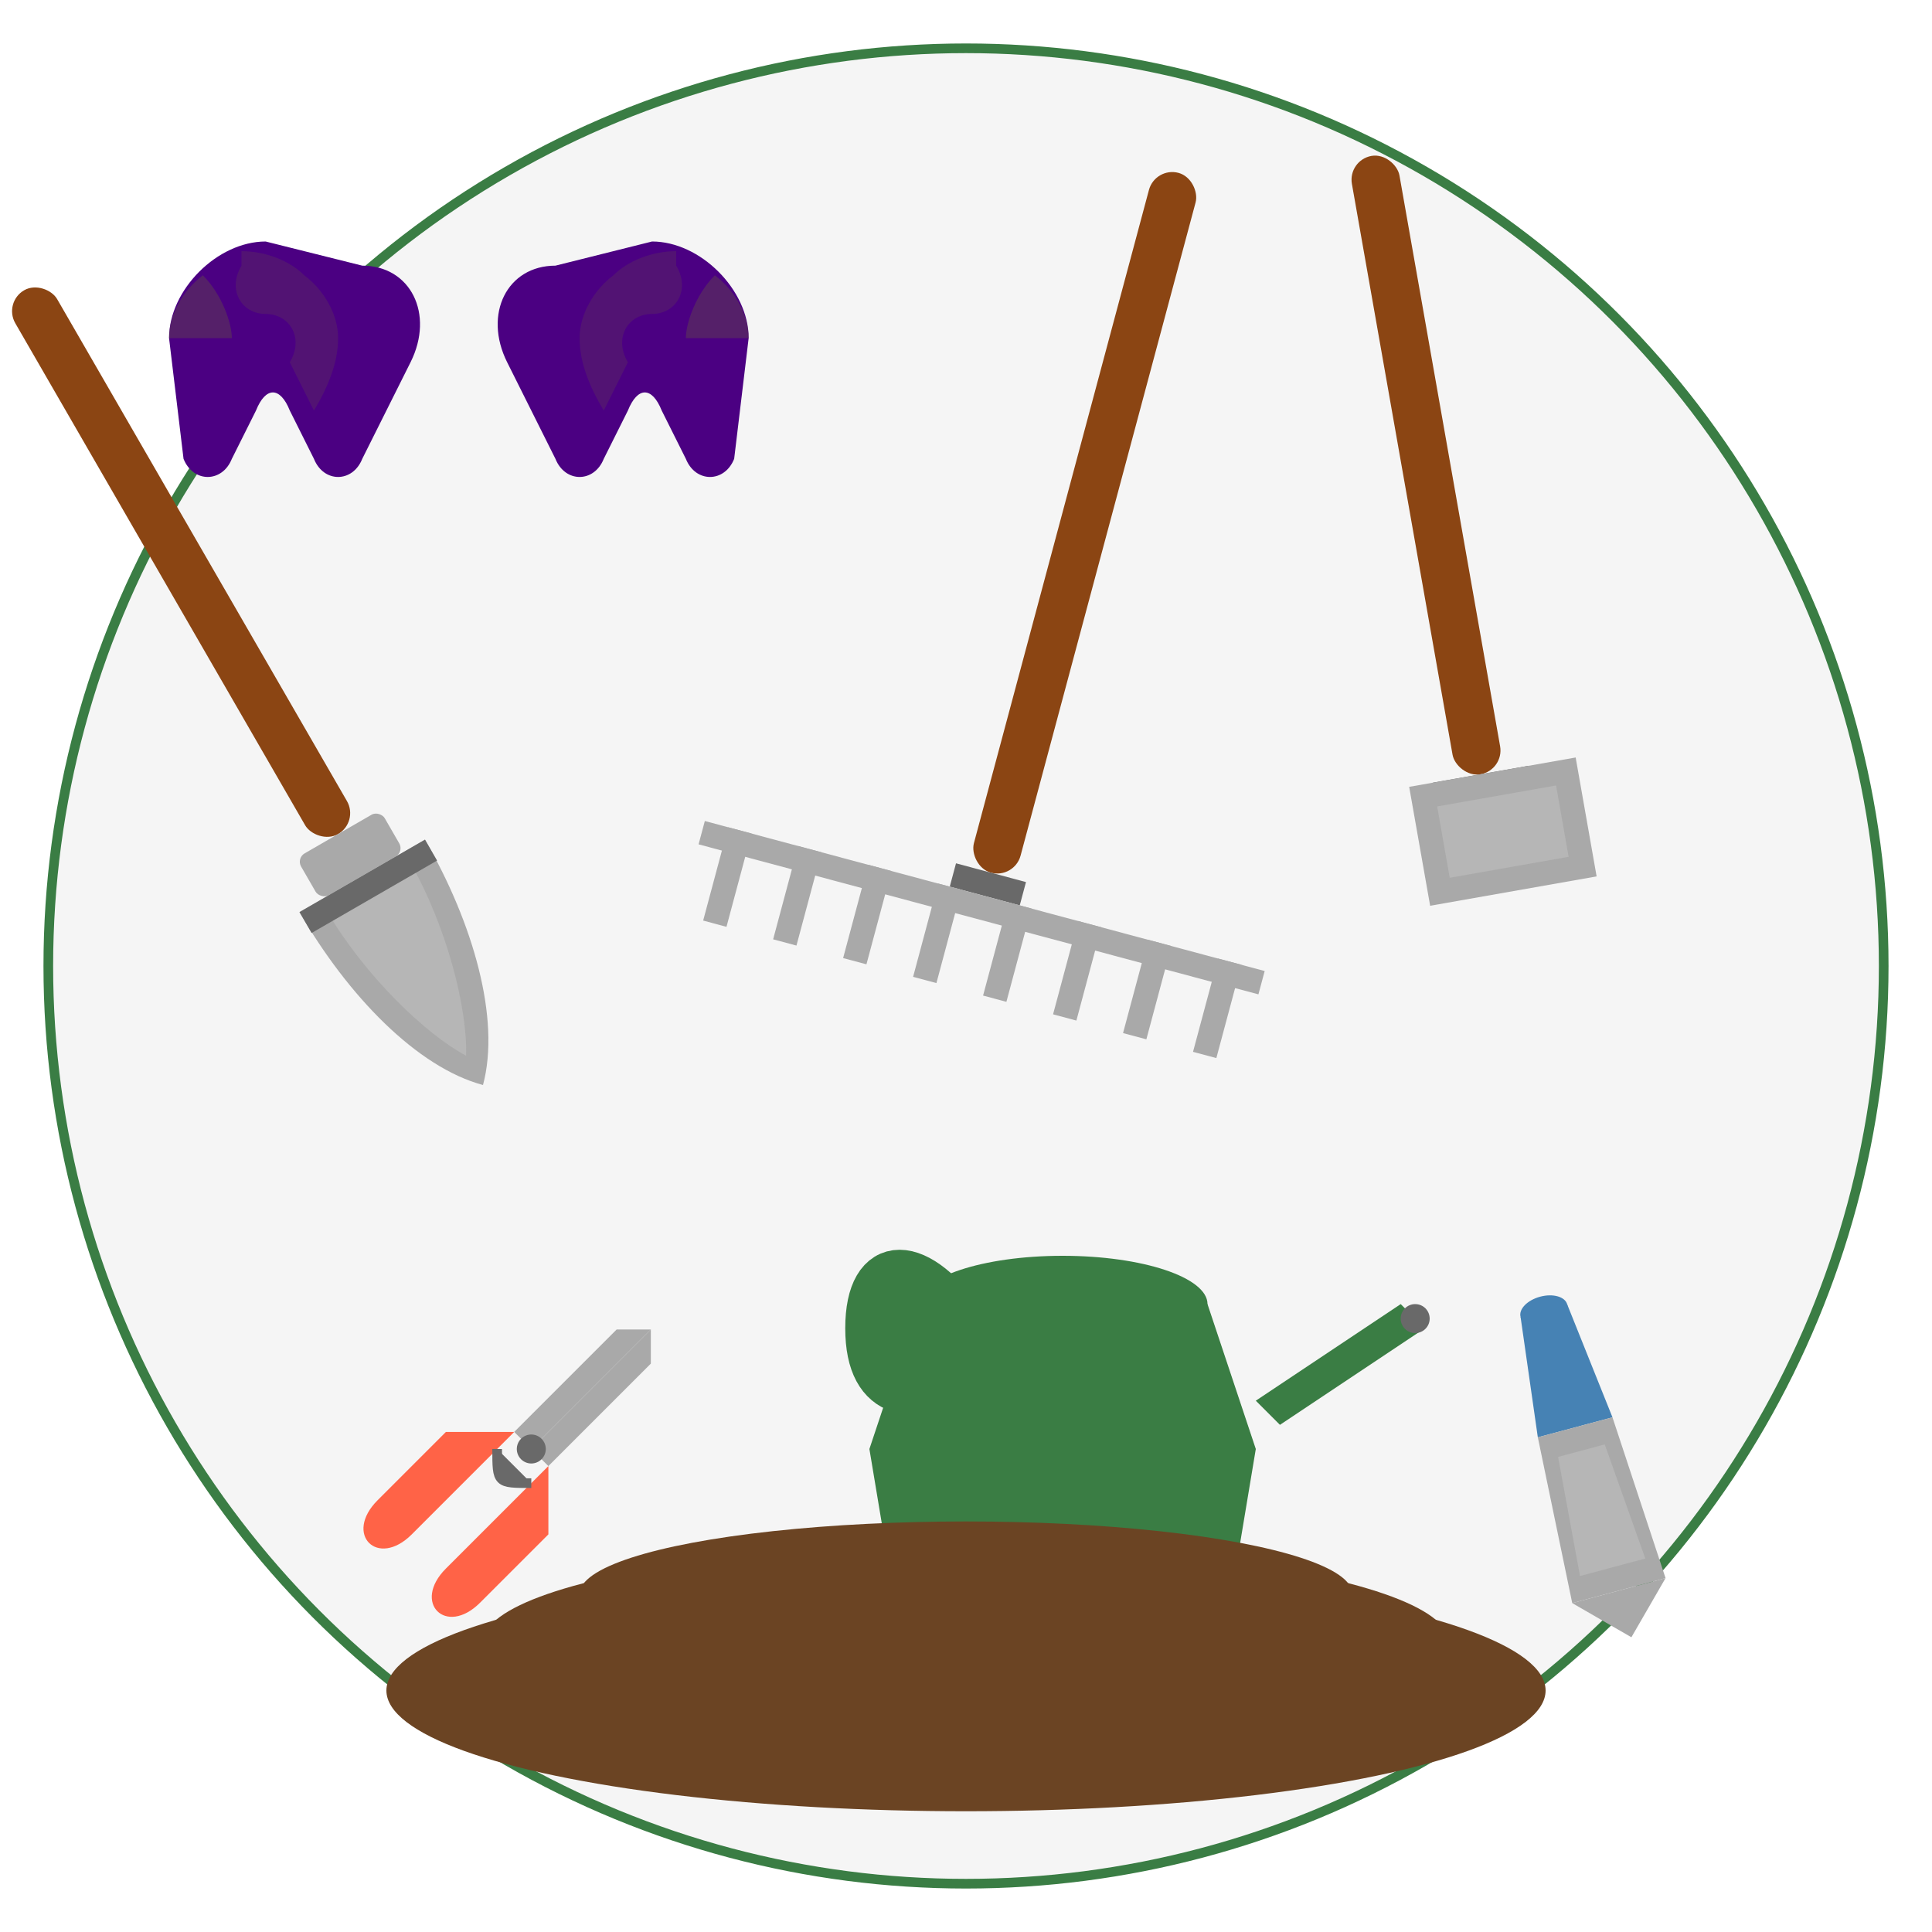 <svg xmlns="http://www.w3.org/2000/svg" viewBox="0 0 400 400">
  <style>
    .wood { fill: #8B4513; }
    .wood-light { fill: #A0522D; }
    .metal { fill: #A9A9A9; }
    .metal-shine { fill: #D3D3D3; }
    .metal-dark { fill: #696969; }
    .rubber { fill: #4B0082; }
    .plastic-red { fill: #FF6347; }
    .plastic-green { fill: #3a7d44; }
    .plastic-blue { fill: #4682B4; }
    .soil { fill: #6B4423; }
  </style>
  
  <!-- Background circle -->
  <circle cx="200" cy="200" r="190" fill="#F5F5F5" stroke="#3a7d44" stroke-width="2"/>
  
  <!-- Garden Spade -->
  <g transform="translate(80, 190) rotate(-30)">
    <!-- Handle -->
    <rect class="wood" x="-5" y="-150" width="10" height="130" rx="5"/>
    <rect class="metal" x="-10" y="-20" width="20" height="10" rx="2"/>
    
    <!-- Blade -->
    <path class="metal" d="M-15,-10 C-15,10 -10,30 0,40 C10,30 15,10 15,-10 Z"/>
    <path class="metal-shine" d="M-10,-8 C-10,8 -5,25 0,33 C5,25 10,8 10,-8 Z" opacity="0.3"/>
    
    <!-- Foot Rest -->
    <rect class="metal-dark" x="-15" y="-10" width="30" height="5"/>
  </g>
  
  <!-- Garden Rake -->
  <g transform="translate(200, 200) rotate(15)">
    <!-- Handle -->
    <rect class="wood" x="-5" y="-170" width="10" height="150" rx="5"/>
    <rect class="metal-dark" x="-7.5" y="-20" width="15" height="5"/>
    
    <!-- Tines -->
    <rect class="metal" x="-60" y="-15" width="120" height="5"/>
    
    <rect class="metal" x="-55" y="-15" width="5" height="20"/>
    <rect class="metal" x="-40" y="-15" width="5" height="20"/>
    <rect class="metal" x="-25" y="-15" width="5" height="20"/>
    <rect class="metal" x="-10" y="-15" width="5" height="20"/>
    <rect class="metal" x="5" y="-15" width="5" height="20"/>
    <rect class="metal" x="20" y="-15" width="5" height="20"/>
    <rect class="metal" x="35" y="-15" width="5" height="20"/>
    <rect class="metal" x="50" y="-15" width="5" height="20"/>
  </g>
  
  <!-- Garden Hoe -->
  <g transform="translate(310, 180) rotate(-10)">
    <!-- Handle -->
    <rect class="wood" x="-5" y="-150" width="10" height="130" rx="5"/>
    <rect class="metal-dark" x="-10" y="-20" width="20" height="10"/>
    
    <!-- Blade -->
    <path class="metal" d="M-15,-20 L20,-20 L20,5 L-15,5 Z"/>
    <path class="metal-shine" d="M-10,-15 L15,-15 L15,0 L-10,0 Z" opacity="0.3"/>
  </g>
  
  <!-- Garden Scissors/Pruner -->
  <g transform="translate(110, 300) rotate(45)">
    <!-- Handles -->
    <path class="plastic-red" d="M-5,0 L-5,30 C-5,40 -15,40 -15,30 L-15,10 Z"/>
    <path class="plastic-red" d="M5,0 L5,30 C5,40 15,40 15,30 L15,10 Z"/>
    
    <!-- Blades -->
    <path class="metal" d="M-5,0 L-5,-30 L0,-35 L0,0 Z"/>
    <path class="metal" d="M5,0 L5,-30 L0,-35 L0,0 Z"/>
    
    <!-- Spring -->
    <path class="metal-dark" d="M-5,5 C0,10 0,10 5,5" fill="none" stroke="#696969" stroke-width="2"/>
    
    <!-- Rivet -->
    <circle class="metal-dark" cx="0" cy="0" r="3"/>
  </g>
  
  <!-- Watering Can -->
  <g transform="translate(220, 310)">
    <!-- Body -->
    <path class="plastic-green" d="M-30,-40 L30,-40 L40,-10 L35,20 L-35,20 L-40,-10 Z"/>
    <ellipse class="plastic-green" cx="0" cy="-40" rx="30" ry="10"/>
    <ellipse class="plastic-green" cx="0" cy="20" rx="35" ry="10"/>
    
    <!-- Handle -->
    <path class="plastic-green" d="M-20,-35 C-30,-50 -40,-50 -40,-35 C-40,-20 -30,-20 -20,-25" fill="none" stroke="#3a7d44" stroke-width="10" stroke-linecap="round"/>
    
    <!-- Spout -->
    <path class="plastic-green" d="M40,-20 L70,-40 L75,-35 L45,-15 Z"/>
    <circle class="metal-dark" cx="73" cy="-37" r="3"/>
  </g>
  
  <!-- Garden Trowel -->
  <g transform="translate(330, 310) rotate(-15)">
    <!-- Handle -->
    <path class="plastic-blue" d="M-5,-40 L5,-40 L8,-15 L-8,-15 Z"/>
    <ellipse class="plastic-blue" cx="0" cy="-40" rx="5" ry="3"/>
    
    <!-- Blade -->
    <path class="metal" d="M-8,-15 L8,-15 L10,20 L-10,20 Z"/>
    <path class="metal" d="M-10,20 L10,20 L0,30 Z"/>
    <path class="metal-shine" d="M-5,-10 L5,-10 L7,15 L-7,15 Z" opacity="0.3"/>
  </g>
  
  <!-- Garden Gloves -->
  <g transform="translate(95, 70)">
    <!-- Left Glove -->
    <path class="rubber" d="M-60,0 C-60,-10 -50,-20 -40,-20 L-20,-15 C-10,-15 -5,-5 -10,5 L-20,25 C-22,30 -28,30 -30,25 L-35,15 C-37,10 -40,10 -42,15 L-47,25 C-49,30 -55,30 -57,25 Z"/>
    <path fill="#614051" d="M-60,0 C-60,-5 -57,-10 -53,-13 C-49,-9 -47,-3 -47,0 Z" opacity="0.5"/>
    <path fill="#614051" d="M-45,-18 C-40,-18 -35,-16 -32,-13 C-28,-10 -25,-5 -25,0 C-25,5 -27,10 -30,15 L-35,5 C-32,0 -35,-5 -40,-5 C-45,-5 -48,-10 -45,-15 Z" opacity="0.3"/>
    
    <!-- Right Glove -->
    <path class="rubber" d="M10,5 C5,-5 10,-15 20,-15 L40,-20 C50,-20 60,-10 60,0 L57,25 C55,30 49,30 47,25 L42,15 C40,10 37,10 35,15 L30,25 C28,30 22,30 20,25 Z"/>
    <path fill="#614051" d="M60,0 C60,-5 57,-10 53,-13 C49,-9 47,-3 47,0 Z" opacity="0.5"/>
    <path fill="#614051" d="M45,-18 C40,-18 35,-16 32,-13 C28,-10 25,-5 25,0 C25,5 27,10 30,15 L35,5 C32,0 35,-5 40,-5 C45,-5 48,-10 45,-15 Z" opacity="0.3"/>
  </g>
  
  <!-- Small pile of soil -->
  <ellipse class="soil" cx="200" cy="350" rx="120" ry="25"/>
  <ellipse class="soil" cx="200" cy="340" rx="100" ry="20"/>
  <ellipse class="soil" cx="200" cy="330" rx="80" ry="15"/>
</svg>

